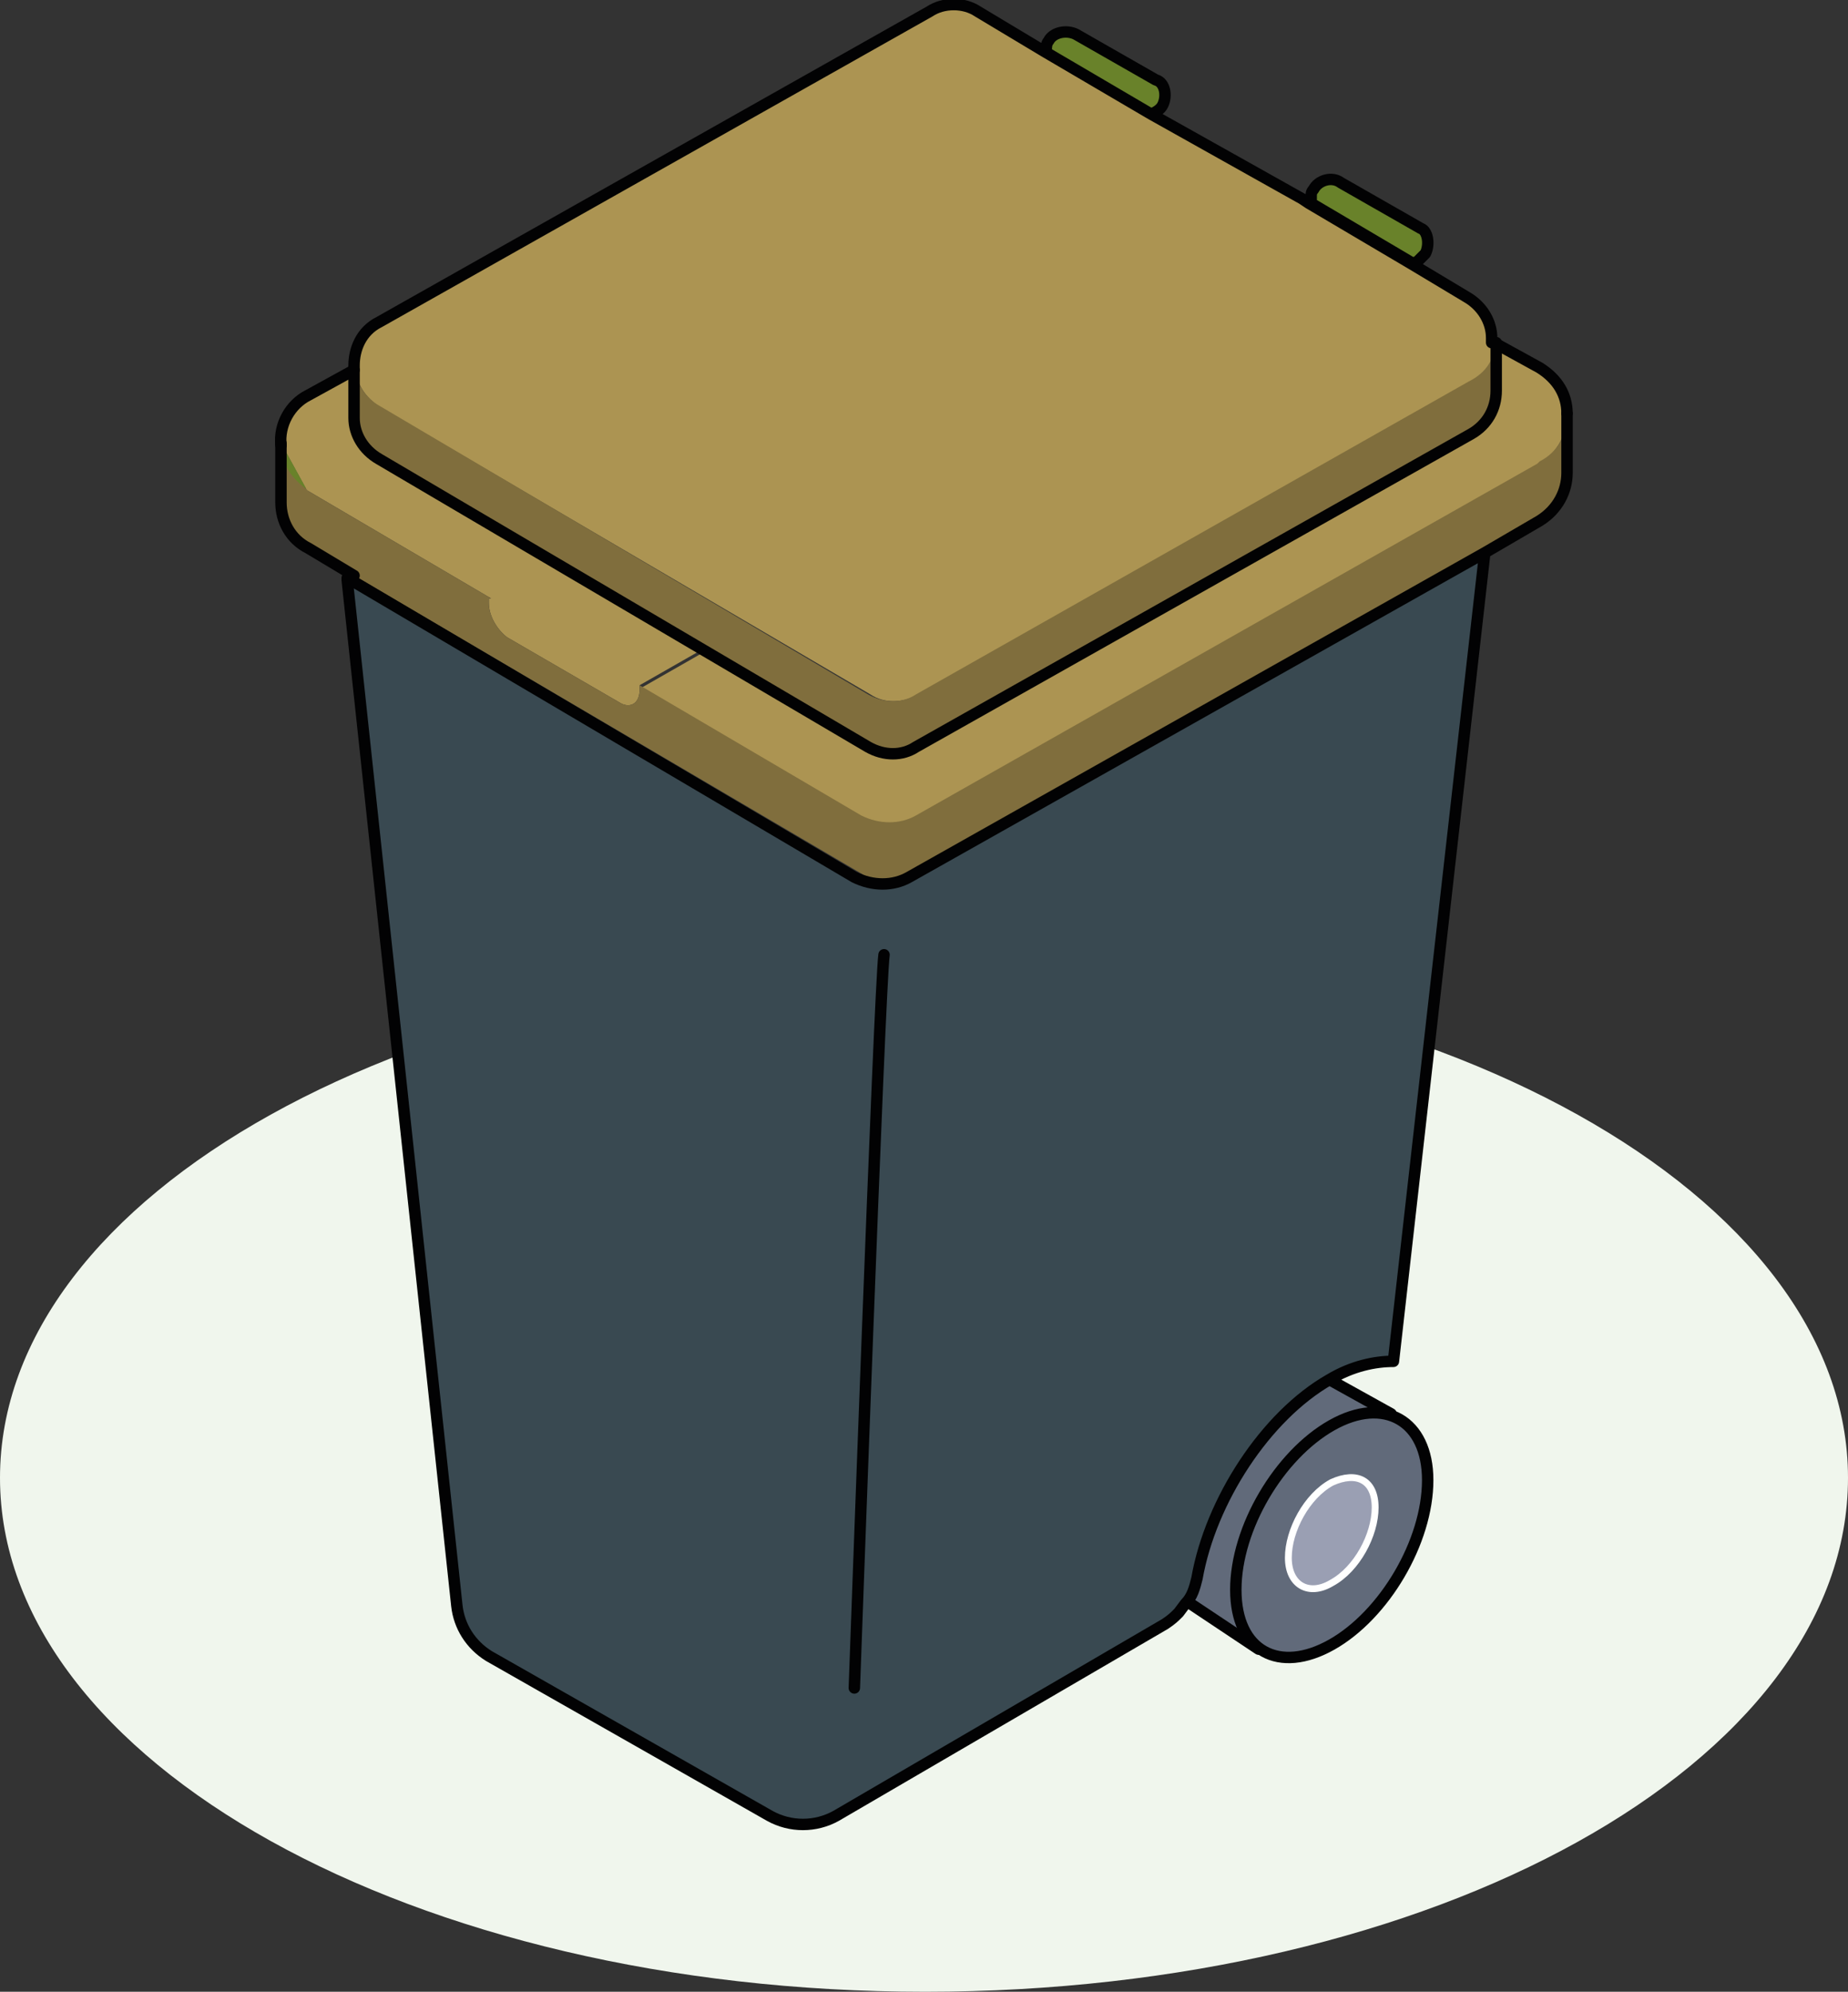 <?xml version="1.0" encoding="utf-8"?>
<!-- Generator: Adobe Illustrator 25.0.0, SVG Export Plug-In . SVG Version: 6.00 Build 0)  -->
<svg version="1.1" id="Calque_1" xmlns="http://www.w3.org/2000/svg" xmlns:xlink="http://www.w3.org/1999/xlink" x="0px" y="0px"
	 viewBox="0 0 80.9 87.2" style="enable-background:new 0 0 80.9 87.2;" xml:space="preserve">
<rect x="0" y="0" width="80.9" height="87.2" fill="#333333" stroke="none"/>
<style type="text/css">
	.st0{fill:#F0F6ED;}
	.st1{fill:#616A7A;}
	.st2{fill:#9A9FB3;}
	.st3{fill:#69822A;}
	.st4{fill:#AC9452;}
	.st5{fill:#806E3D;}
	.st6{fill:#394951;}
	.st7{fill:none;stroke:#020203;stroke-width:0.5;stroke-linecap:round;stroke-linejoin:round;}
	.st8{fill:none;stroke:#FFFFFF;stroke-width:0.3;stroke-linecap:round;stroke-linejoin:round;}
</style>
<g>
	<path class="st0" d="M40.5,42.2C18.1,42.2,0,52.3,0,64.7c0,12.4,18.1,22.5,40.5,22.5c22.3,0,40.4-10,40.4-22.5
		C80.9,52.3,62.8,42.2,40.5,42.2"/>
	<path class="st1" d="M58.3,69.3c-1,0.6-1.9,0.1-1.9-1.1c0-1.2,0.8-2.7,1.9-3.3c1.1-0.6,1.9-0.1,1.9,1.1
		C60.2,67.2,59.4,68.7,58.3,69.3 M60.9,61.9c-0.7-0.2-1.6-0.1-2.6,0.5c-2.3,1.3-4.2,4.6-4.2,7.2c0,1.2,0.4,2,1,2.5
		c0.8,0.6,1.9,0.6,3.2-0.1c2.3-1.3,4.2-4.6,4.2-7.2C62.5,63.3,61.9,62.3,60.9,61.9"/>
	<path class="st2" d="M60.2,66c0,1.2-0.8,2.7-1.9,3.3c-1,0.6-1.9,0.1-1.9-1.1c0-1.2,0.8-2.7,1.9-3.3C59.4,64.4,60.2,64.8,60.2,66"/>
	<path class="st3" d="M15.5,16.2L15.5,16.2l0-0.2C15.5,16,15.5,16.1,15.5,16.2"/>
	<path class="st4" d="M65.5,14.8V15c0,0.7-0.4,1.3-1.1,1.7L40.2,30.4c-0.7,0.4-1.5,0.4-2.1,0L16.6,17.8c-0.6-0.4-1-1-1-1.6
		c0-0.1,0-0.1,0-0.2c0-0.7,0.3-1.5,1.1-1.9L40.7,0.5c0.7-0.4,1.5-0.4,2.1,0l3,1.8L50.5,5L57,8.7l0.3,0.2l4.4,2.6l0.1,0h0l2.5,1.5
		C65.1,13.4,65.4,14.1,65.5,14.8"/>
	<path class="st4" d="M68.6,18.1L68.6,18.1c0,0.9-0.4,1.7-1.2,2.2l-0.1,0.1L40.2,35.8c-0.8,0.4-1.7,0.4-2.4,0l-9.7-5.7l2.8-1.6l0,0
		l7.2,4.2c0.7,0.4,1.5,0.4,2.1,0L64.4,19c0.7-0.4,1.1-1.1,1.1-1.9v-2.2l2,1.1C68.2,16.5,68.6,17.3,68.6,18.1"/>
	<path class="st5" d="M65.5,15v2.1c0,0.7-0.4,1.5-1.1,1.9L40.2,32.7c-0.7,0.4-1.5,0.4-2.1,0l-7.2-4.2l-6.6-3.9L16.6,20
		c-0.7-0.4-1-1.1-1.1-1.8v-2.1l0,0c0.1,0.6,0.4,1.2,1,1.6L38,30.4c0.7,0.4,1.5,0.4,2.1,0l24.2-13.7C65.1,16.3,65.4,15.7,65.5,15"/>
	<path class="st4" d="M30.8,28.4L30.8,28.4l-2.8,1.6v0.2c0,0.6-0.4,0.8-0.8,0.6l-5-2.9c-0.4-0.3-0.8-0.9-0.8-1.5v-0.2l0.1,0l-8-4.7
		c0,0-0.1,0-0.1-0.1l-1.1-2c0-0.8,0.4-1.7,1.2-2.2l2-1.1v2.1c0,0.7,0.4,1.4,1.1,1.8l7.7,4.5L30.8,28.4z"/>
	<path class="st3" d="M13.4,21.4c-0.7-0.4-1.1-1.1-1.1-1.9v-0.1l0,0L13.4,21.4z"/>
	<path class="st6" d="M65,24.2l-4,35.4v0c-0.8,0-1.8,0.2-2.8,0.8c0,0-0.1,0-0.1,0c-2.8,1.6-5.1,5.2-5.7,8.6
		c-0.1,0.4-0.2,0.8-0.5,1.1l-0.3,0.4c-0.2,0.2-0.3,0.3-0.5,0.5l-14.4,8.4c-0.9,0.5-2,0.5-2.9,0l-12.3-7c-0.8-0.5-1.3-1.3-1.4-2.2
		l-4.8-44.9l0-0.1l22.2,13.1c0.8,0.4,1.7,0.4,2.4,0L65,24.2L65,24.2z"/>
	<path class="st3" d="M13.4,21.4c-0.7-0.4-1.1-1.1-1.1-1.9v-0.1l0,0L13.4,21.4z"/>
	<path class="st5" d="M68.6,18.2v2.5c0,0.8-0.4,1.6-1.2,2.1L65,24.2L40.2,38.3c-0.8,0.4-1.7,0.4-2.4,0L15.5,25.2l-2-1.2
		c-0.8-0.4-1.2-1.2-1.2-2v-2.5c0,0.7,0.4,1.4,1.1,1.9c0,0,0.1,0.1,0.1,0.1l8,4.7l-0.1,0v0.2c0,0.6,0.4,1.2,0.8,1.5l5,2.9
		c0.4,0.2,0.8,0,0.8-0.6v-0.2l9.7,5.7c0.8,0.4,1.7,0.4,2.4,0l27.2-15.4l0.1-0.1C68.2,19.8,68.6,19,68.6,18.2"/>
	<path class="st1" d="M60.9,61.9L60.9,61.9c-0.7-0.2-1.6-0.1-2.6,0.5c-2.3,1.3-4.2,4.6-4.2,7.2c0,1.2,0.4,2,1,2.5l0,0l-3-2
		c0.3-0.3,0.4-0.7,0.5-1.1c0.6-3.4,2.9-7,5.7-8.6L60.9,61.9z"/>
	<path class="st3" d="M50.9,4.6L50.9,4.6c-0.1,0.2-0.3,0.3-0.5,0.4l-4.6-2.7c0-0.2,0-0.4,0.1-0.5v0c0.2-0.4,0.8-0.5,1.2-0.3l3.5,2
		C51,3.6,51.2,4.2,50.9,4.6"/>
	<path class="st3" d="M62.4,11.1L62.4,11.1c-0.1,0.1-0.2,0.2-0.3,0.3h0c-0.1,0.1-0.2,0.1-0.4,0.1l-4.4-2.6c0-0.1,0-0.2,0-0.3
		c0-0.1,0-0.2,0.1-0.3l0,0c0.2-0.4,0.8-0.5,1.2-0.3l3.5,2C62.5,10.1,62.7,10.7,62.4,11.1"/>
	<path class="st7" d="M62.5,64.8c0,2.7-1.9,5.9-4.2,7.2c-2.3,1.3-4.2,0.3-4.2-2.4c0-2.7,1.9-5.9,4.2-7.2
		C60.6,61.1,62.5,62.2,62.5,64.8z M12.3,19.5c-0.1-0.9,0.4-1.8,1.2-2.2l2-1.1 M65.4,15L65.4,15l2,1.1c0.8,0.5,1.2,1.2,1.2,2"/>
	<path class="st8" d="M60.2,66c0,1.2-0.8,2.7-1.9,3.3c-1,0.6-1.9,0.1-1.9-1.1c0-1.2,0.8-2.7,1.9-3.3C59.4,64.4,60.2,64.8,60.2,66z"
		/>
	<path class="st7" d="M38.7,41.8c-0.2,1.5-1.3,32.1-1.3,32.1 M62.4,11.1L62.4,11.1c-0.1,0.1-0.2,0.2-0.3,0.3h0
		c-0.1,0.1-0.2,0.1-0.3,0.1l-4.4-2.6c0-0.1,0-0.2,0-0.3c0-0.1,0-0.2,0.1-0.3l0,0c0.2-0.4,0.8-0.6,1.2-0.3l3.5,2
		C62.5,10.1,62.6,10.7,62.4,11.1z M50.9,4.6L50.9,4.6c-0.1,0.2-0.3,0.3-0.5,0.4l-4.6-2.7c0-0.2,0-0.4,0.1-0.5v0
		c0.2-0.4,0.8-0.5,1.2-0.3l3.5,2C51,3.6,51.1,4.2,50.9,4.6z M55.1,72.2l-3-2 M60.9,61.9l-2.7-1.5 M68.6,18.1v2.6
		c0,0.8-0.4,1.6-1.2,2.1L65,24.2 M15.5,25.2l-2-1.2c-0.8-0.4-1.2-1.2-1.2-2v-2.6 M65,24.2l-4,35.4v0c-0.8,0-1.8,0.2-2.8,0.8
		c-2.8,1.6-5.2,5.3-5.8,8.7c-0.1,0.4-0.2,0.8-0.5,1.1l-0.3,0.4c-0.2,0.2-0.3,0.3-0.6,0.5l-14.4,8.4c-0.9,0.5-2,0.5-2.9,0l-12.3-7
		c-0.8-0.5-1.3-1.3-1.4-2.2l-4.8-44.9l0-0.1l22.2,13.1c0.8,0.4,1.7,0.4,2.4,0L65,24.2L65,24.2z M15.5,16c0-0.7,0.3-1.5,1.1-1.9
		L40.7,0.5c0.6-0.4,1.5-0.4,2.1,0l3,1.8L50.4,5L57,8.7l0.3,0.2l4.4,2.6l0,0h0l2.5,1.5c0.7,0.4,1.1,1.1,1.1,1.8V15 M15.5,16v0.2v2.1
		c0,0.7,0.4,1.4,1.1,1.8L38,32.7c0.7,0.4,1.5,0.4,2.1,0L64.4,19c0.7-0.4,1.1-1.1,1.1-1.9V15"/>
</g>
</svg>
